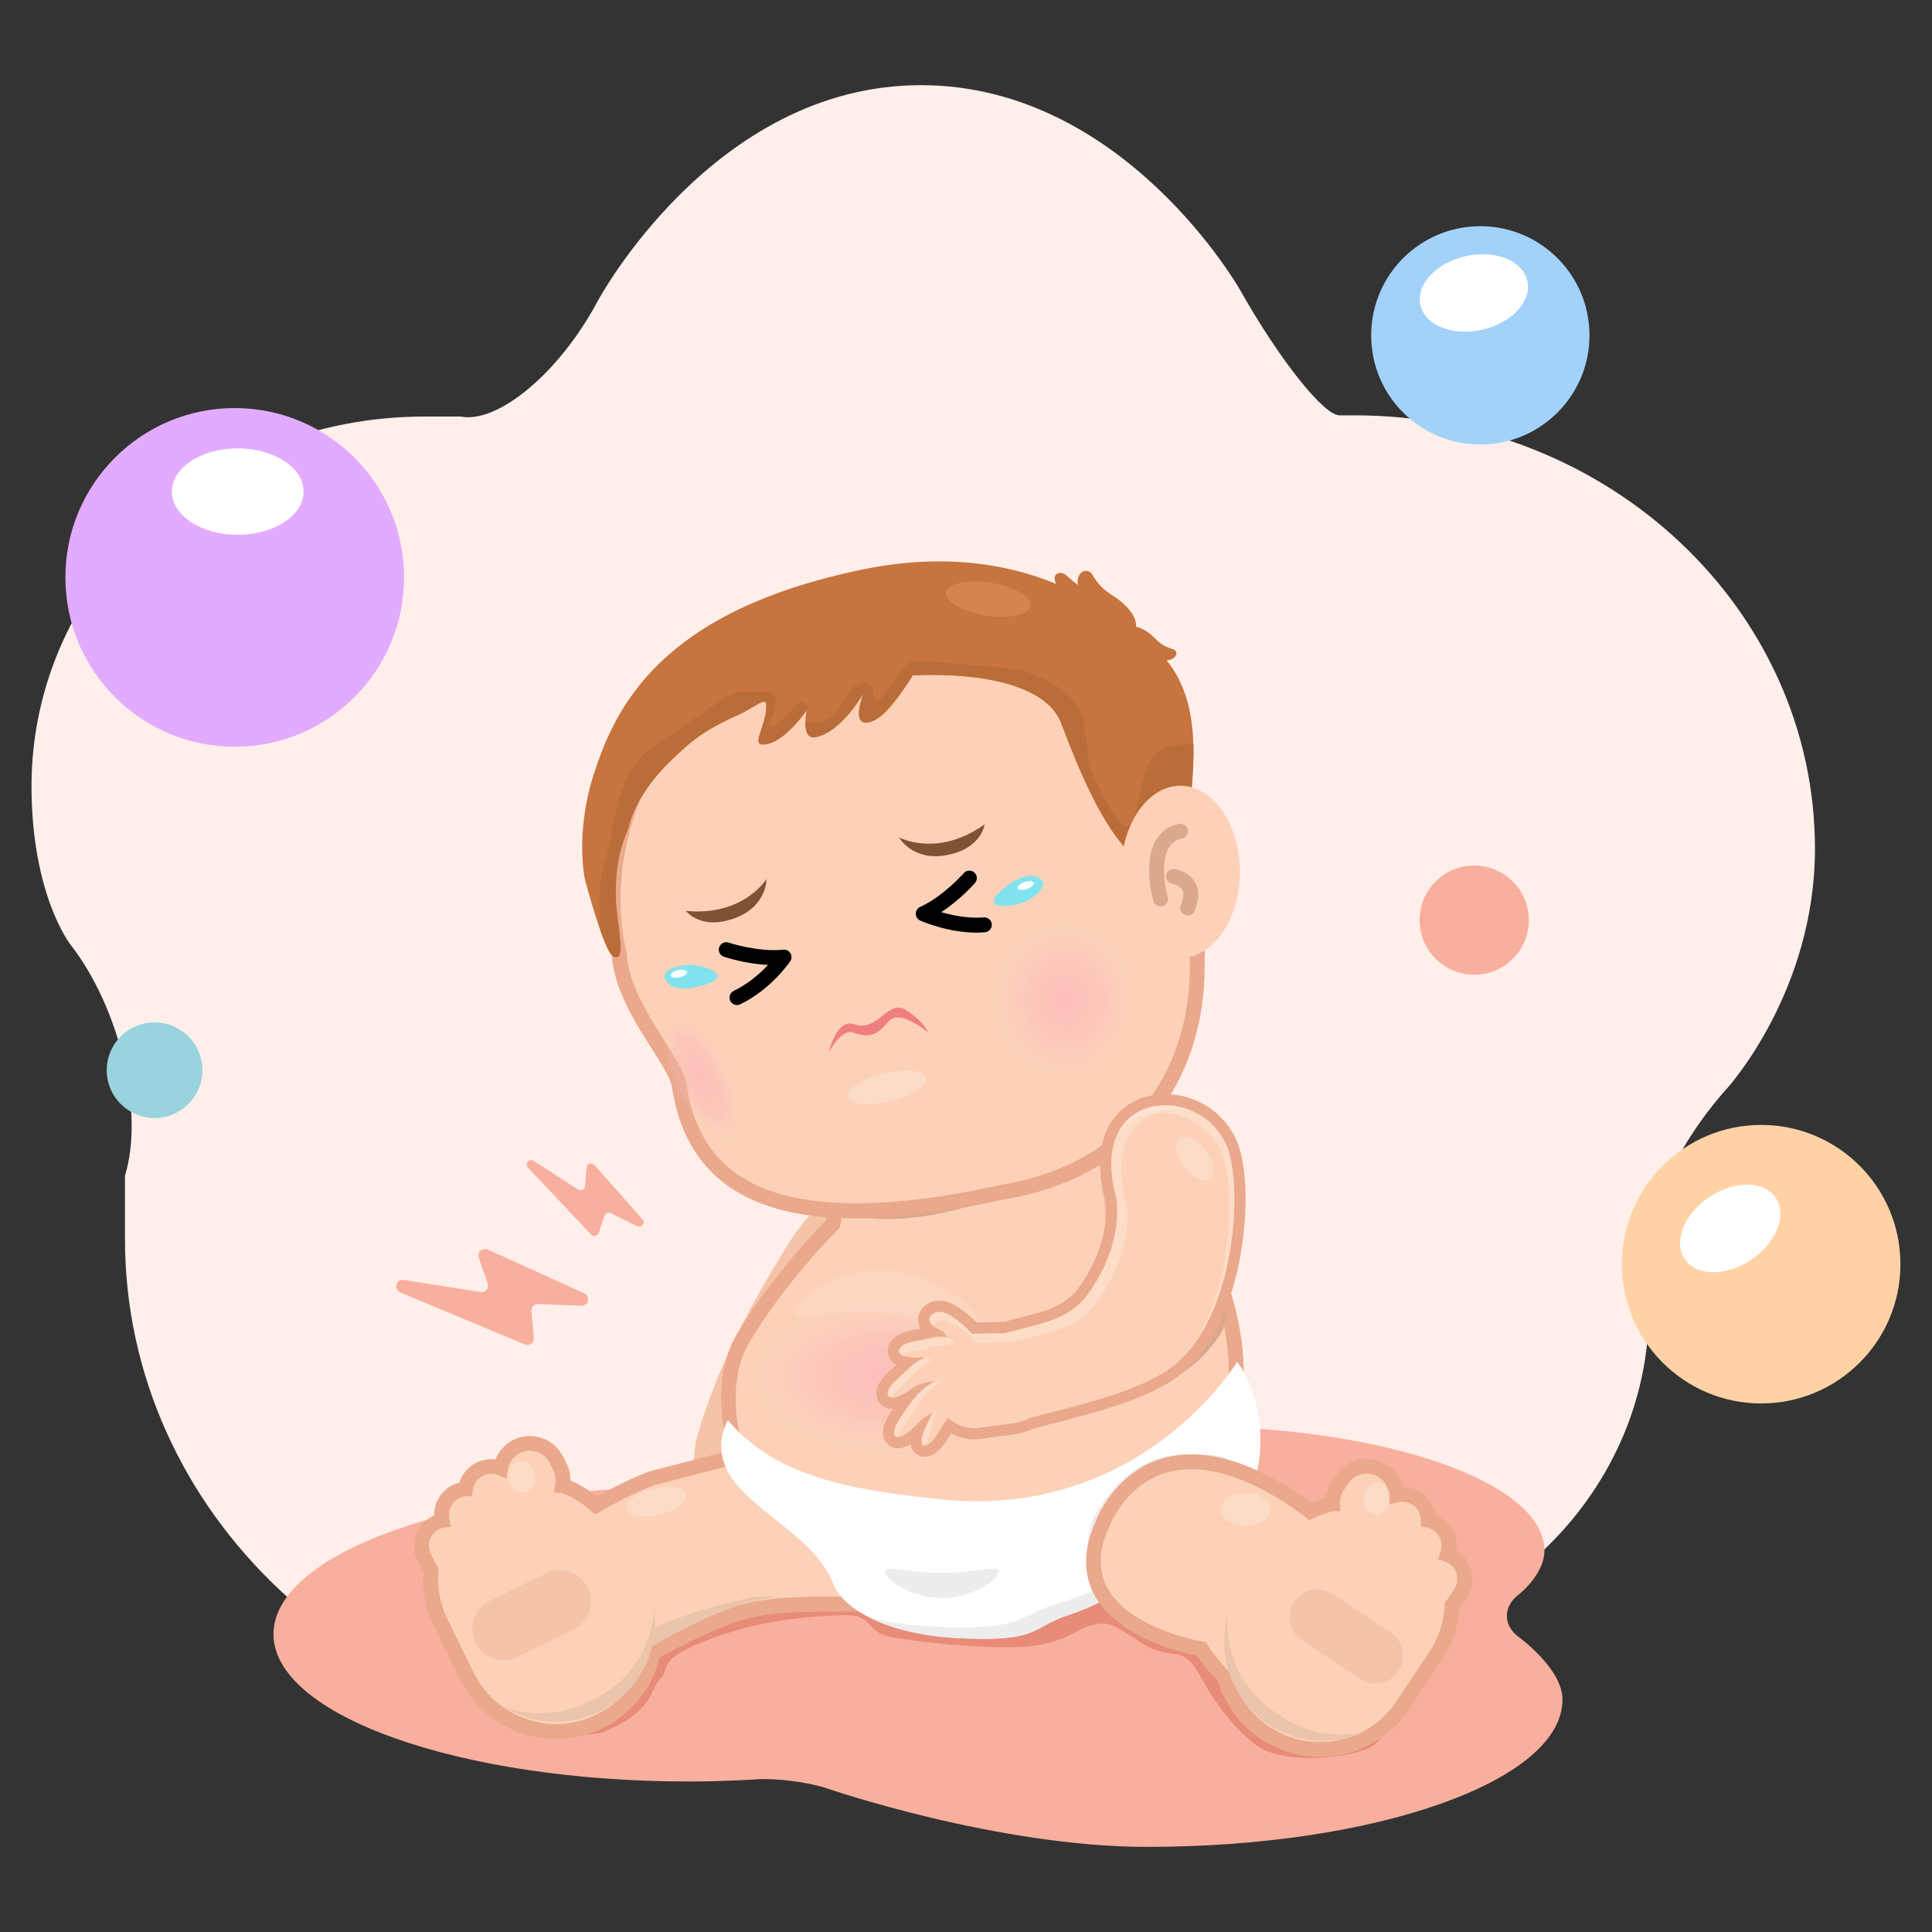 <?xml version="1.0" encoding="utf-8"?>
<!-- Generator: Adobe Illustrator 26.0.1, SVG Export Plug-In . SVG Version: 6.00 Build 0)  -->
<svg version="1.1" id="Layer_1" xmlns="http://www.w3.org/2000/svg" xmlns:xlink="http://www.w3.org/1999/xlink" x="0px" y="0px"
	 viewBox="0 0 380 380" style="enable-background:new 0 0 380 380;" xml:space="preserve">
<rect x="0" y="0" width="380" height="380" fill="#333333" stroke="none"/>
<style type="text/css">
	.st0{fill:#FFEFEB;}
	.st1{fill:#F9AF9D;}
	.st2{fill:#E88B79;}
	.st3{fill:#F4C3A8;}
	.st4{fill:#FCD1B7;}
	.st5{fill:#EAA98C;}
	.st6{fill:#DBA88D;}
	.st7{fill:#7F5233;}
	.st8{opacity:0.6;fill:url(#SVGID_1_);enable-background:new    ;}
	.st9{opacity:0.6;fill:url(#SVGID_00000111169590176540464690000007468284237813748388_);enable-background:new    ;}
	.st10{opacity:0.24;fill:#FFFEFD;enable-background:new    ;}
	.st11{fill:#C7743E;}
	.st12{fill:#EF7F7F;}
	.st13{fill:#80E3ED;}
	.st14{fill:#EBC4AC;}
	.st15{fill:#FFFFFF;}
	.st16{fill:#EDEDED;}
	.st17{fill:#BA6D39;}
	.st18{fill:#D3844F;}
	.st19{fill:#E2ABFF;}
	.st20{fill:#FFD2A6;}
	.st21{fill:#A2D2F9;}
	.st22{fill:#99D3DD;}
	.st23{opacity:0.12;fill:#FFFEFD;enable-background:new    ;}
	.st24{opacity:0.24;}
	.st25{fill:#FFFEFD;}
	.st26{opacity:0.6;fill:url(#SVGID_00000022550080255439779840000004153546710997169322_);enable-background:new    ;}
</style>
<g>
	<path class="st0" d="M356.98,166.94c0-47.08-40.58-85.25-90.64-85.25c-2.8,0-2.8,0-2.8,0c-3.03,0.2-11.84-10.85-19.58-24.57
		c0,0-22.78-40.37-62.82-40.37c-40.93,0-63.63,42.56-63.63,42.56C110.1,73.19,98,83.37,90.61,81.93c0,0,0,0-7.12,0
		c-42.68,0-77.29,32.54-77.29,72.69c0,21.34,7.6,31.08,7.6,31.08c9.77,12.52,14.62,33.02,10.78,45.55c0,0,0,0,0,12.42
		c0,53.91,46.47,97.61,103.78,97.61c30.82,0,53.42-15.84,53.42-15.84c13.24-9.28,35.65-10.32,49.8-2.31c0,0,3.17,1.79,21.05,1.79
		c39.59,0,71.69-30.19,71.69-67.42c0-7.74,0-7.74,0-7.74c-2.18-7.9,4.8-24.03,15.51-35.85C339.83,213.9,356.98,194.98,356.98,166.94
		z"/>
	<path class="st1" d="M298.76,322.02c-3.11-2.25-3.18-5.99-0.14-8.32c0,0,5.15-3.96,5.15-8.71c0-13.52-31.54-24.47-70.46-24.47
		c-28.65,0-57.65,11.77-57.65,11.77c-3.66,1.48-9.92,2.31-13.91,1.84c0,0-14.3-1.69-26.24-1.69c-45.13,0-81.72,12.97-81.72,28.98
		c0,16,36.59,28.98,81.72,28.98c7.09,0,13.21-0.42,13.21-0.42c4.02-0.28,10.38,0.55,14.13,1.84c0,0,33.34,11.44,62.75,11.44
		c45.13,0,81.72-12.97,81.72-28.98C307.33,328.21,298.76,322.02,298.76,322.02z"/>
	<path class="st2" d="M97.9,335.45c0,0,14.51,7.78,20.96,5.14c9.97-4.08,9.15-8.85,11.04-10.44s-0.73-3.25,6.81-6.56
		c11.48-5.05,22.86-5.7,29.03-5.91c6.18-0.2,4.34,3.1,9.11,4.2s23.23,3.05,29.9,1.59s7.04-3.24,10.32-3.89
		c3.27-0.65,3.65-0.17,9.66,3.69c6.01,3.85,7.65-0.62,11.64,6.89s9.72,12.83,12.19,13.99c4.66,2.19,13.54,2.18,19.85,0
		s6.8-12.42-1.33-18.27c-8.13-5.85-27.93-29.3-39.97-28.28s-56.21-1.46-78.57,3.74c-22.36,5.2-49.63,19.93-49.63,19.93L97.9,335.45z
		"/>
	<path class="st3" d="M176.81,236.44c0,0-9.63-11.65-22.3,9.08c-6.39,10.46-12.64,21.37-17.12,36.1c-4,13.14,6.45,13.78,11.43,13.75
		c4.98-0.02,17.78-24.22,17.78-24.22L176.81,236.44z"/>
	<g>
		<path class="st4" d="M163.82,240.76c0,0-10.39,10.26-17.7,22.5c-6.59,11.02-1.18,30.46,9.38,38.63
			c21.13,16.33,61.7,18.5,81.71-10.93c13.61-20.02,1.96-52.03-15.64-63.65C203.97,215.68,168.99,209.56,163.82,240.76z"/>
		<path class="st5" d="M192.27,315.21c-13.76,0-27.56-4.35-37.66-12.16c-11.51-8.9-16.43-29.37-9.74-40.54
			c6.67-11.17,15.71-20.55,17.59-22.45c1.84-10.38,6.97-17.48,15.27-21.1c13.39-5.84,32.6-0.83,44.65,7.14
			c10.13,6.69,18.47,20.08,21.24,34.12c2.36,11.96,0.52,23.17-5.2,31.58c-10.64,15.65-25.58,20.96-36.24,22.65
			C198.92,314.96,195.59,315.21,192.27,315.21z M191.18,219.31c-4.38,0-8.58,0.71-12.28,2.33c-7.45,3.25-12.04,9.77-13.63,19.36
			l-0.08,0.47l-0.34,0.33c-0.1,0.1-10.35,10.28-17.47,22.21c-6.02,10.07-1.47,28.6,9.02,36.72c11.93,9.22,29.29,13.36,45.33,10.81
			c10.09-1.61,24.22-6.62,34.28-21.41c5.27-7.75,6.96-18.18,4.75-29.36c-2.63-13.31-10.47-25.97-19.98-32.24
			C212.76,223.25,201.49,219.31,191.18,219.31z"/>
	</g>
	<path class="st6" d="M219.36,220.58c0,0-14.93,15.38-37.87,18.67c-22.97,3.29-24.73-9.99-24.73-9.99L219.36,220.58z"/>
	<g>
		<path class="st4" d="M232.19,162.33c4.55,11.09,3.15,23.25,3.3,27.44c0.09,21.32-12.05,40.4-38.1,44.67
			c-43.08,9.56-60.9,0.09-63.84-21.25c-1.33-5.35-11.25-15.54-11.77-25.65c-6.45-27.48,13.93-61.91,45.99-68.81
			C212.42,109.14,223.62,141.43,232.19,162.33z"/>
		<path class="st5" d="M168.31,239.65c-10.68,0-18.94-2.08-24.94-6.26c-6.23-4.33-10.01-11.03-11.26-19.91
			c-0.46-1.76-2.06-4.29-3.92-7.22c-3.33-5.27-7.48-11.82-7.87-18.51c-3.15-13.61-0.05-29.17,8.52-42.72
			c9.04-14.29,23.12-24.39,38.62-27.73c44.15-9.49,56.75,21.53,65.09,42.05l0.99,2.43c3.82,9.31,3.58,19.08,3.44,24.92
			c-0.03,1.23-0.06,2.29-0.03,3.02c0.1,24.5-14.97,42.18-39.33,46.17C186.34,238.39,176.6,239.65,168.31,239.65z M182.88,118.47
			c-4.46,0-9.38,0.53-14.8,1.7c-14.74,3.17-28.13,12.81-36.76,26.43c-8.18,12.93-11.14,27.73-8.11,40.61l0.04,0.26
			c0.31,5.97,4.25,12.21,7.43,17.22c2.01,3.18,3.75,5.93,4.3,8.15l0.03,0.15c1.13,8.19,4.41,14.08,10.04,17.99
			c9.82,6.83,27.32,7.51,52.03,2.03c22.92-3.76,37.05-20.32,36.95-43.23c-0.03-0.78,0-1.83,0.03-3.16c0.14-5.61,0.37-15-3.22-23.73
			v0l-0.99-2.44C222.49,142.36,212.78,118.47,182.88,118.47z"/>
	</g>
	<path class="st7" d="M150.76,172.87c0,0-4.44,7.36-15.84,6.3c0,0,2.98,3.99,9.84,1.33C150.89,178.12,150.76,172.87,150.76,172.87z"
		/>
	<g>
		<g>
			
				<radialGradient id="SVGID_1_" cx="5289.395" cy="-970.631" r="14.564" gradientTransform="matrix(0.358 -0.176 -0.44 -0.898 -2182.826 271.148)" gradientUnits="userSpaceOnUse">
				<stop  offset="0" style="stop-color:#FFAABC;stop-opacity:0.8"/>
				<stop  offset="0.6" style="stop-color:#FFB0C0;stop-opacity:0.5"/>
				<stop  offset="1" style="stop-color:#FFDAE2;stop-opacity:0"/>
			</radialGradient>
			<path class="st8" d="M144.65,211.25c3.54,7.22,4.07,14.22,1.19,15.64c-2.88,1.41-8.09-3.3-11.63-10.52
				c-3.54-7.22-4.07-14.22-1.19-15.64S141.1,204.02,144.65,211.25z"/>
		</g>
	</g>
	<g>
		<g>
			
				<radialGradient id="SVGID_00000069392497307403817900000015249049050172836764_" cx="-4199.964" cy="1024.916" r="14.566" gradientTransform="matrix(2.007 0 0 -1.085 8605.119 1382.826)" gradientUnits="userSpaceOnUse">
				<stop  offset="0" style="stop-color:#FFAABC;stop-opacity:0.8"/>
				<stop  offset="0.5" style="stop-color:#FFB0C0;stop-opacity:0.6"/>
				<stop  offset="1" style="stop-color:#FFDAE2;stop-opacity:0"/>
			</radialGradient>
			
				<ellipse style="opacity:0.6;fill:url(#SVGID_00000069392497307403817900000015249049050172836764_);enable-background:new    ;" cx="176.21" cy="271.1" rx="29.23" ry="15.8"/>
		</g>
	</g>
	
		<ellipse transform="matrix(0.971 -0.238 0.238 0.971 -45.958 47.809)" class="st10" cx="174.58" cy="213.81" rx="7.96" ry="2.79"/>
	<path class="st11" d="M222.47,124.94c0,0,2.4-1.69-0.37-5.01s-4.8-2.7-7.25-6.91c-0.91-1.56-4-0.81-2.51,3.79
		C213.5,120.4,215.67,126.55,222.47,124.94z"/>
	<path class="st11" d="M220.66,124.17c0,0,1.21-1.87,4.05-0.45s2.46,2.89,6,3.97c1.31,0.4,0.9,2.61-2.89,2.24
		C224.86,129.64,219.79,129.02,220.66,124.17z"/>
	<path class="st11" d="M216.21,121.07c0,0,1.33-0.69-0.94-3.05s-2.9-2.51-5.69-4.97c-1.04-0.91-3.2-0.12-1.59,2.17
		S210.86,122.02,216.21,121.07z"/>
	<path class="st12" d="M163,207.03c0,0,1.45-6.85,5.11-5.56c4.58,1.61,6.45-4.99,9.97-2.86s4.49,4.47,4.49,4.47
		s-5.65-4.85-7.86-2.11c-2.51,3.12-4.21,3.01-6.99,2.11C165.4,202.33,163,207.03,163,207.03z"/>
	<path class="st11" d="M231.44,172.29c-10.82,0.23-18.15-18-22.67-29.94c-4.28-11.35-29.26-9.5-29.26-9.5s-4.4,7.33-7.42,8.77
		c-5.42,2.58-2.2-5.37-2.2-5.37s-4.19,7.62-9.44,8.74c-1.76,0.38-2.08-1.44-2.05-3.05c0.03-1.17,0.26-2.26,0.26-2.26
		s-0.03,0.03-0.06,0.06c-0.03,0.06-0.06,0.12-0.12,0.21c-0.82,1.14-4.34,5.83-7.74,6.42c-3.52,0.62,0-3.28,0-7.68
		c0-1.82-2.67,0.62-5.1,1.7c-6.74,3.05-9.27,4.81-14.34,9.85c-3.81,3.81-6.77,8.59-7.65,12.34c-0.38,1.55-2.84,5.34-2.52,14.54
		c0.15,4.52,2.29,12.64-0.62,10.91c-0.62-0.38-1.47-2.38-2.35-4.78c-1.58-4.46-3.14-10.38-3.14-10.38s-1.93-9,1.7-20.38
		c4.22-13.19,12.93-32.25,52.98-40.49c34.78-7.15,52.81,12.26,52.81,12.26c9.82,5.22,11.99,14.25,12.2,22.02
		c0.18,5.63-0.7,10.58-0.44,12.87C234.93,164.55,242.26,172.05,231.44,172.29z"/>
	<g>
		<path d="M144.96,197.68c-0.55,0-1.07-0.31-1.32-0.83c-0.35-0.73-0.04-1.61,0.68-1.96c2.94-1.42,5.25-3.5,6.75-5.1
			c-4.45-0.21-8.48-1.54-8.69-1.61c-0.77-0.26-1.18-1.09-0.93-1.85c0.26-0.77,1.09-1.18,1.85-0.93c0.06,0.02,5.86,1.92,10.76,1.39
			c0.56-0.06,1.12,0.21,1.41,0.7c0.29,0.49,0.28,1.1-0.04,1.57c-0.15,0.22-3.74,5.53-9.84,8.47
			C145.39,197.63,145.17,197.68,144.96,197.68z"/>
	</g>
	<path class="st7" d="M176.81,164.69c0,0,7.55,4.12,16.85-2.56c0,0-0.56,4.95-7.82,6.12C179.35,169.29,176.81,164.69,176.81,164.69z
		"/>
	<g>
		<path d="M192.1,183.44c-5.7,0-10.87-2.27-11.11-2.38c-0.53-0.24-0.87-0.76-0.87-1.34c0-0.58,0.34-1.1,0.86-1.34
			c4.49-2.02,8.54-6.59,8.58-6.64c0.54-0.61,1.46-0.67,2.07-0.14c0.61,0.53,0.67,1.46,0.14,2.07c-0.14,0.17-2.93,3.31-6.63,5.74
			c2.18,0.63,5.28,1.28,8.35,1.03c0.82-0.06,1.51,0.54,1.58,1.34s-0.54,1.51-1.34,1.58C193.18,183.42,192.64,183.44,192.1,183.44z"
			/>
	</g>
	<path class="st13" d="M196.46,175.57c0,0,4.62-4.43,7.58-3.02c2.52,1.2,0.45,3.15-1.75,4.48
		C200.09,178.37,192.84,179.24,196.46,175.57z"/>
	<path class="st13" d="M139.49,193.41c0,0-5.96,2.32-8.16-0.12c-1.87-2.08,0.79-3.08,3.33-3.47
		C137.2,189.43,144.24,191.41,139.49,193.41z"/>
	<path class="st3" d="M141.15,287.52c0,0-0.02,3.63,4.39,7.85c4.41,4.23,6.5,5.23,9.02,11.73s2.04,8.54,2.04,8.54s6.58,0,8.76,0.19
		s2.68-1.09,2.68-1.09s0.57-4.13-4.96-9.7c-5.53-5.57-11.05-9.72-13.89-13.29c-2.84-3.58-7.02-4.85-7.02-4.85L141.15,287.52z"/>
	<g>
		<g>
			<g>
				<path class="st4" d="M152.78,315.91h-0.09c-2.93,0.29-5.78,0.79-8.36,1.7c-5.1,1.79-11,4.66-15.89,7.45
					c-0.06,0.26-0.12,0.5-0.18,0.73c-0.15,0.64-0.32,1.23-0.53,1.85c-0.09,0.18-0.15,0.38-0.23,0.59l-0.03,0.03
					c-0.06,0.21-0.15,0.44-0.23,0.64c-0.2,0.41-0.38,0.82-0.59,1.23c-0.06,0.15-0.15,0.26-0.21,0.41h-0.03
					c-0.44,0.76-0.91,1.52-1.44,2.23c-0.44,0.59-0.91,1.17-1.44,1.7c-1.55,1.67-3.43,3.08-5.6,4.13c-3.25,1.58-6.71,2.2-10.06,1.93
					c-0.85-0.06-1.7-0.18-2.52-0.35c-0.03-0.03-0.06-0.03-0.09-0.03c-0.44-0.09-0.91-0.21-1.35-0.35c-0.97-0.26-1.88-0.62-2.79-1.03
					c-0.35-0.18-0.7-0.35-1.03-0.53c-0.41-0.23-0.82-0.47-1.2-0.7c-2.93-1.85-5.42-4.52-7.07-7.86l-5.16-10.53
					c-1.61-3.31-2.2-6.83-1.91-10.26c0-0.03,0-0.03,0-0.03c-0.15-0.21-0.29-0.41-0.38-0.64l-0.94-1.88
					c-1.23-2.55-0.21-5.63,2.35-6.86c0.38-0.18,0.76-0.32,1.17-0.38c-0.5-2.26,0.59-4.63,2.73-5.72c0.62-0.29,1.23-0.44,1.88-0.5
					c0.21-1.61,1.23-3.11,2.81-3.9c1.32-0.65,2.81-0.67,4.08-0.18c0.29-1.79,1.44-3.43,3.2-4.31c2.9-1.41,6.39-0.21,7.8,2.7
					l0.7,1.41c0.56,1.14,0.7,2.4,0.5,3.58c0,0,0,0,0.03,0c2.4,0.85,4.6,2.2,6.54,3.96c5.92-3.49,11-5.37,11-5.37l18.82-4.87
					c7.59,6.13,21.02,15.95,31.43,18.15c0.41,1.79,0.76,3.72,1.03,5.81C180.51,317.72,165.91,314.62,152.78,315.91z"/>
				<path class="st5" d="M109.38,342.06c-0.54,0-1.08-0.02-1.62-0.07c-0.89-0.06-1.8-0.19-2.7-0.38l-0.44-0.1
					c-0.39-0.09-0.79-0.2-1.15-0.31c-0.87-0.23-1.8-0.57-2.95-1.09l-0.43-0.22c-0.24-0.12-0.48-0.24-0.7-0.36
					c-0.44-0.25-0.87-0.5-1.26-0.74c-3.28-2.07-5.91-4.99-7.62-8.46l-5.16-10.53c-1.59-3.28-2.31-6.91-2.09-10.54
					c-0.08-0.13-0.15-0.27-0.22-0.43L82.12,307c-0.79-1.63-0.89-3.44-0.3-5.11c0.58-1.65,1.76-2.97,3.33-3.72
					c0.07-0.04,0.15-0.07,0.22-0.1c-0.02-2.48,1.36-4.82,3.65-5.99c0.44-0.21,0.88-0.36,1.33-0.47c0.53-1.69,1.73-3.11,3.37-3.93
					c1.16-0.57,2.45-0.78,3.71-0.62c0.66-1.66,1.93-3.04,3.57-3.87c1.77-0.86,3.76-0.98,5.6-0.34c1.84,0.64,3.32,1.96,4.18,3.71
					l0.69,1.4c0.5,1.02,0.75,2.12,0.74,3.25c1.84,0.77,3.58,1.83,5.18,3.15c5.56-3.18,10.12-4.88,10.32-4.95l0.14-0.04l19.53-5.06
					l0.57,0.46c7.1,5.74,20.56,15.69,30.81,17.86l0.92,0.19l0.21,0.91c0.44,1.9,0.79,3.91,1.05,5.95c0.23,1.75-0.17,3.22-1.17,4.36
					c-2.56,2.92-8.4,2.93-15.8,2.95c-3.63,0.01-7.39,0.02-11.06,0.38l-0.16,0.01c-3.16,0.32-5.76,0.85-7.94,1.62
					c-4.45,1.56-9.92,4.11-15.1,7.03c-0.01,0.05-0.02,0.09-0.04,0.14c-0.15,0.65-0.33,1.28-0.56,1.95l-0.08,0.18
					c-0.04,0.07-0.06,0.16-0.09,0.24l-0.2,0.53c-0.05,0.13-0.1,0.26-0.15,0.38l-0.27,0.57c-0.11,0.25-0.23,0.49-0.35,0.74
					c-0.05,0.11-0.11,0.21-0.16,0.32l-0.37,0.92l-0.19,0c-0.39,0.64-0.74,1.17-1.11,1.65c-0.57,0.76-1.07,1.35-1.58,1.86
					c-1.67,1.8-3.7,3.3-6,4.41C115.67,341.33,112.52,342.06,109.38,342.06z M106.01,338.81c0.65,0.12,1.32,0.21,1.97,0.25
					c3.17,0.25,6.39-0.36,9.31-1.79c1.97-0.95,3.7-2.23,5.17-3.81c0.45-0.45,0.86-0.94,1.34-1.58c0.42-0.57,0.84-1.21,1.35-2.09
					l0.24-0.41c0.11-0.21,0.2-0.42,0.3-0.63l0.22-0.45c0.06-0.15,0.12-0.31,0.17-0.46l0.18-0.44c0.04-0.11,0.08-0.22,0.13-0.33
					c0.18-0.55,0.33-1.08,0.46-1.64c0.07-0.25,0.12-0.48,0.18-0.72l0.14-0.63l0.56-0.32c5.49-3.13,11.37-5.89,16.13-7.56
					c2.42-0.85,5.27-1.44,8.7-1.78l0.14-0.01v0c3.8-0.37,7.78-0.38,11.29-0.39c6.13-0.02,11.92-0.03,13.6-1.96
					c0.27-0.31,0.62-0.86,0.46-2.05c-0.21-1.63-0.48-3.23-0.81-4.78c-10.42-2.59-23.31-11.98-30.54-17.77l-18.03,4.67
					c-0.61,0.23-5.33,2.07-10.7,5.23l-0.93,0.55l-0.8-0.72c-1.76-1.6-3.72-2.8-5.81-3.58h-1.48l0.26-1.71
					c0.16-0.94,0.03-1.87-0.37-2.69l-0.7-1.4c-0.52-1.07-1.4-1.85-2.5-2.24c-1.1-0.38-2.29-0.31-3.34,0.2
					c-1.27,0.63-2.17,1.84-2.39,3.23l-0.29,1.78l-1.69-0.65c-0.95-0.36-2-0.32-2.91,0.13c-1.1,0.55-1.85,1.59-2,2.77l-0.15,1.16
					l-1.17,0.11c-0.52,0.05-0.96,0.17-1.39,0.37c-1.48,0.75-2.28,2.44-1.92,4.08l0.34,1.54l-1.56,0.23
					c-0.22,0.03-0.45,0.11-0.76,0.25c-0.86,0.41-1.51,1.14-1.82,2.05c-0.33,0.94-0.27,1.95,0.17,2.85l0.99,1.98
					c0.03,0.07,0.14,0.22,0.21,0.32l0.27,0.38l0,0.62c-0.28,3.27,0.33,6.55,1.77,9.5l5.16,10.53c1.47,2.98,3.73,5.5,6.54,7.27
					c0.34,0.21,0.74,0.44,1.14,0.66c0.18,0.1,0.39,0.21,0.6,0.31l0.38,0.19c0.93,0.41,1.72,0.71,2.5,0.92
					c0.39,0.12,0.76,0.22,1.12,0.3h0.44L106.01,338.81z"/>
			</g>
			<path class="st3" d="M112.82,320.48l-11.08,5.43c-3.04,1.49-6.72,0.23-8.21-2.81l0,0c-1.49-3.04-0.23-6.72,2.81-8.21l11.08-5.43
				c3.04-1.49,6.72-0.23,8.21,2.81l0,0C117.12,315.31,115.86,318.99,112.82,320.48z"/>
			<path class="st14" d="M127.73,325.68c-0.09,0.18-0.15,0.38-0.23,0.59l-0.03,0.03c-0.06,0.21-0.15,0.44-0.23,0.65
				c-0.21,0.41-0.38,0.82-0.59,1.23c-0.09,0.15-0.15,0.26-0.23,0.41c-0.44,0.76-0.91,1.52-1.44,2.23c-0.44,0.59-0.91,1.17-1.44,1.7
				c-1.55,1.67-3.43,3.08-5.6,4.13c-3.25,1.58-6.71,2.2-10.06,1.94c-0.85-0.06-1.7-0.18-2.52-0.35c-0.03-0.03-0.06-0.03-0.09-0.03
				c-0.44-0.09-0.91-0.21-1.35-0.35c-0.97-0.26-1.88-0.62-2.79-1.03c-0.35-0.18-0.7-0.35-1.03-0.53c-0.41-0.23-0.82-0.47-1.2-0.7
				c5.22,1.99,11.2,1.88,16.6-0.76l1.5-0.76c1.82-0.91,3.46-2.02,4.9-3.34h0.03c4.02-3.69,6.42-8.77,6.74-14.13
				C129.07,319.67,128.72,322.78,127.73,325.68z"/>
		</g>
	</g>
	<path class="st15" d="M143.18,279.37c0,0-3.97,6.11,1.88,12.81c5.84,6.7,15.42,10.9,18.78,19.24c2.52,6.25,12.91,10.1,23.76,10.72
		c16.9,0.96,14.84-1.87,22.43-4.45c6.13-2.09,5.48-2.38,17.57-8.23c12.09-5.85,19.32-14.37,20.18-23.32
		c1.08-11.38-4.44-18.29-4.44-18.29s-18.69,31.04-58.07,27.07C165.66,292.93,152.22,289.97,143.18,279.37z"/>
	<path class="st16" d="M241.36,296.9c-2.58,5.04-6.71,9.12-13.78,12.55c-12.08,5.86-11.44,6.16-17.56,8.24
		c-7.59,2.58-5.51,5.4-22.43,4.46c-6.19-0.38-12.23-1.79-16.71-4.05c3.72,0.97,7.86,1.55,12.05,1.79
		c18.82,0.94,16.51-1.88,24.98-4.46c6.8-2.08,6.1-2.4,19.56-8.24C234.09,304.29,238.4,300.92,241.36,296.9z"/>
	<path class="st16" d="M174.06,309.1c0.18-1.36,5.12,0.32,11.17,0.26c6.04,0.06,11-1.62,11.17-0.26c0.19,1.27-4.76,5.25-11.17,5.21
		C178.82,314.35,173.87,310.37,174.06,309.1z"/>
	
		<ellipse transform="matrix(0.947 -0.322 0.322 0.947 -45.329 74.251)" class="st15" cx="201.71" cy="174.1" rx="1.67" ry="0.72"/>
	
		<ellipse transform="matrix(0.975 -0.221 0.221 0.975 -39.047 34.269)" class="st15" cx="133.56" cy="191.56" rx="1.67" ry="0.72"/>
	<path class="st16" d="M215.06,314.98c0,0-2.6-11.26,0-16.37s8.7-12.56,17.47-12.48c7.54,0.07,9.99-0.73,12.27,5.61
		S221.4,316.93,215.06,314.98z"/>
	<g>
		<g>
			<path class="st4" d="M285.82,306.29c-0.35-0.23-0.72-0.39-1.1-0.52c0.78-2.17,0.04-4.68-1.97-6.01
				c-0.56-0.37-1.16-0.61-1.77-0.74c-0.01-1.65-0.81-3.27-2.29-4.25c-1.24-0.83-2.71-1.03-4.05-0.7c-0.05-1.82-0.93-3.6-2.57-4.69
				c-2.68-1.79-6.31-1.06-8.09,1.62l-0.88,1.33c-0.71,1.07-1.01,2.28-0.96,3.46c-0.01,0-0.01,0-0.02,0
				c-1.52,0.32-2.99,0.84-4.39,1.51c-2.83-2.25-6.12-4.36-10.02-6.26c-23.54-11.47-30.83,8.68-30.83,8.68
				c-9.19,19.95,19.46,24.61,19.46,24.61c0.68,1.25,2.34,3.36,4.56,5.65c0,0.01,0.01,0.02,0.01,0.03c0.15,0.43,0.27,0.86,0.42,1.3
				c0.04,0.15,0.11,0.28,0.15,0.43h0.03c0.34,0.81,0.7,1.63,1.13,2.4c0.36,0.64,0.75,1.28,1.2,1.87c1.32,1.86,3,3.5,5.01,4.83
				c3.02,2,6.37,3.06,9.72,3.24c0.85,0.05,1.68,0.04,2.55-0.02c0.03-0.03,0.06-0.02,0.09-0.02c0.45-0.03,0.93-0.08,1.38-0.17
				c0.99-0.14,1.94-0.36,2.9-0.65c0.37-0.13,0.74-0.26,1.09-0.39c0.44-0.18,0.88-0.36,1.28-0.54c3.15-1.45,5.97-3.77,8.04-6.86
				l6.5-9.76c2.03-3.07,3.08-6.48,3.23-9.92c0-0.01,0-0.02,0-0.04c0.16-0.18,0.33-0.36,0.47-0.57l1.16-1.75
				C288.82,311.05,288.18,307.87,285.82,306.29z"/>
			<path class="st5" d="M259.66,345.58c-0.4,0-0.79-0.01-1.18-0.03c-3.69-0.2-7.3-1.4-10.44-3.48c-2.13-1.41-3.95-3.16-5.4-5.2
				c-0.53-0.69-0.99-1.48-1.28-2c-0.3-0.54-0.57-1.1-0.82-1.65h-0.16l-0.32-1.09c-0.06-0.15-0.1-0.26-0.13-0.37
				c-0.07-0.21-0.14-0.42-0.2-0.63c-0.04-0.12-0.07-0.24-0.11-0.36c-1.81-1.89-3.32-3.73-4.19-5.11
				c-3.12-0.61-15.71-3.58-20.22-12.05c-2.24-4.21-2.13-9.07,0.33-14.44c0.32-0.84,3.39-8.47,11.37-11.71
				c6.08-2.47,13.3-1.7,21.45,2.27c3.54,1.72,6.68,3.65,9.58,5.88c0.92-0.4,1.86-0.72,2.79-0.98c0.14-1.1,0.53-2.16,1.15-3.1
				l0.88-1.33c1.08-1.62,2.73-2.73,4.64-3.11c1.92-0.38,3.86,0,5.49,1.08c1.51,1,2.57,2.54,3.01,4.29c1.28,0,2.54,0.38,3.61,1.1
				c1.52,1,2.53,2.58,2.84,4.36c0.42,0.17,0.83,0.38,1.21,0.63c2.15,1.42,3.22,3.92,2.87,6.4c0.07,0.04,0.13,0.08,0.2,0.12
				l0.01,0.01c3.02,2.02,3.85,6.12,1.84,9.13l-1.16,1.75c-0.08,0.12-0.17,0.23-0.25,0.34c-0.24,3.62-1.43,7.14-3.45,10.19l-6.5,9.76
				c-2.15,3.22-5.14,5.77-8.65,7.38c-0.43,0.19-0.88,0.38-1.34,0.57c-0.4,0.15-0.78,0.28-1.16,0.42c-1.14,0.34-2.16,0.57-3.18,0.72
				c-0.27,0.06-0.62,0.11-1.02,0.14l-0.02,0.02l-0.53,0.04C260.69,345.56,260.17,345.58,259.66,345.58z M242.74,330.9l0.12,0.27
				c0.31,0.75,0.66,1.54,1.06,2.25c0.4,0.72,0.74,1.24,1.08,1.7c1.27,1.79,2.83,3.29,4.65,4.5c2.71,1.79,5.81,2.83,8.99,3
				c0.6,0.04,1.21,0.04,1.84,0.01l0.08-0.07l0.61,0.02c0.44-0.03,0.81-0.08,1.13-0.14c0.96-0.14,1.83-0.33,2.76-0.62
				c0.3-0.11,0.66-0.23,1-0.36c0.38-0.16,0.8-0.33,1.19-0.5c3-1.38,5.57-3.58,7.42-6.34l6.5-9.76c1.81-2.74,2.84-5.91,2.98-9.17
				l0.02-0.52l0.42-0.51c0.09-0.1,0.19-0.21,0.27-0.33l1.16-1.75c1.11-1.67,0.65-3.94-1.03-5.07c-0.21-0.13-0.44-0.24-0.77-0.36
				l-1.41-0.48l0.5-1.4c0.58-1.6,0-3.37-1.4-4.29c-0.38-0.25-0.81-0.43-1.27-0.53l-1.15-0.25l-0.01-1.18
				c-0.01-1.23-0.62-2.37-1.63-3.04c-0.85-0.57-1.88-0.75-2.89-0.5l-1.77,0.43l-0.05-1.82c-0.04-1.43-0.75-2.74-1.92-3.51
				c-0.97-0.65-2.14-0.88-3.28-0.65c-1.14,0.23-2.13,0.89-2.77,1.86l-0.88,1.33c-0.51,0.77-0.76,1.66-0.72,2.59l0.06,1.53h-1.39
				c-1.3,0.29-2.62,0.75-3.91,1.37l-0.83,0.4l-0.72-0.57c-2.93-2.33-6.12-4.32-9.75-6.09c-7.37-3.59-13.79-4.33-19.07-2.19
				c-7.07,2.87-9.72,9.98-9.74,10.05l-0.05,0.11c-2.08,4.51-2.22,8.51-0.43,11.89c4.38,8.23,18.65,10.64,18.79,10.66l0.71,0.12
				l0.34,0.63c0.5,0.91,1.93,2.86,4.33,5.33l0.41,0.43l0.01,0.37c0.05,0.16,0.1,0.32,0.15,0.48c0.06,0.2,0.12,0.39,0.19,0.59
				L242.74,330.9z"/>
		</g>
		<path class="st3" d="M256.11,322.65l11.38,7.57c2.52,1.67,5.91,0.99,7.58-1.52l0,0c1.67-2.52,0.99-5.91-1.52-7.58l-11.38-7.57
			c-2.52-1.67-5.91-0.99-7.58,1.52l0,0C252.92,317.58,253.6,320.98,256.11,322.65z"/>
		<path class="st14" d="M241.19,327c0.06,0.19,0.1,0.4,0.16,0.61l0.03,0.03c0.03,0.21,0.09,0.46,0.15,0.67
			c0.15,0.43,0.27,0.86,0.42,1.3c0.07,0.16,0.11,0.28,0.18,0.44c0.34,0.81,0.7,1.63,1.13,2.4c0.36,0.64,0.75,1.28,1.2,1.87
			c1.32,1.86,3,3.5,5.01,4.83c3.02,2,6.37,3.06,9.72,3.24c0.85,0.05,1.71,0.05,2.55-0.02c0.03-0.03,0.06-0.02,0.09-0.02
			c0.45-0.03,0.93-0.08,1.38-0.17c0.99-0.14,1.94-0.36,2.9-0.65c0.37-0.13,0.74-0.26,1.09-0.39c0.44-0.18,0.88-0.36,1.28-0.54
			c-5.43,1.29-11.35,0.39-16.35-2.93l-1.38-0.95c-1.68-1.14-3.16-2.46-4.42-3.96h-0.03c-3.5-4.19-5.22-9.53-4.83-14.89
			C240.64,320.87,240.58,324,241.19,327z"/>
	</g>
	
		<ellipse transform="matrix(0.971 -0.238 0.238 0.971 -66.71 39.361)" class="st10" cx="129.29" cy="295.34" rx="6.11" ry="2.59"/>
	<ellipse class="st10" cx="244.95" cy="296.9" rx="4.86" ry="3.23"/>
	<path class="st17" d="M158.49,139.95c-0.82,1.14-4.34,5.83-7.74,6.42c-3.52,0.62,0-3.28,0-7.68c0-1.82-2.67,0.62-5.1,1.7
		c-6.74,3.05-9.27,4.81-14.34,9.85c-3.81,3.81-6.77,8.59-7.65,12.34c-0.38,1.55-2.84,5.34-2.52,14.54
		c0.15,4.52,2.29,12.64-0.62,10.91c-0.62-0.38-1.47-2.38-2.35-4.78c-0.38-3.9-0.59-9.32,0.73-13.4c2.26-7.15,1.79-18.21,10.38-23.57
		c8.62-5.37,13.98-10.54,17.17-10.22c3.2,0.32,6.32-1.15,6.08,2.59c-0.18,2.75-2.93,5.51,0,3.9c2.93-1.64,4.22-5.37,5.86-4.22
		c0.47,0.35,0.41,0.85,0.21,1.41C158.58,139.8,158.55,139.86,158.49,139.95z"/>
	<path class="st17" d="M231.44,172.29c-10.82,0.23-18.15-18-22.67-29.94c-4.28-11.35-29.26-9.5-29.26-9.5s-4.4,7.33-7.42,8.77
		c-5.42,2.58-2.2-5.37-2.2-5.37s-4.19,7.62-9.44,8.74c-1.76,0.38-2.08-1.44-2.05-3.05c0.35,0.18,1.06,0.23,2.26,0.12
		c5.31-0.56,5.69-7.8,9.12-7.8c3.4,0,1,4.4,3.02,3.43c1.99-1,4.43-7.77,7.54-7.71c3.08,0.06,16.26,1.32,19.25,1.65
		c2.99,0.32,10.22,3.39,12.42,7.43c2.2,4.08,1.49,10.65,2.87,13.23c1.38,2.61,5.28,11.87,7.39,9.85c2.11-2.05,1.44-13.75,7.45-15.22
		c1.88-0.44,3.55-0.62,5.01-0.64c0.18,5.63-0.7,10.58-0.44,12.87C234.93,164.55,242.26,172.05,231.44,172.29z"/>
	<ellipse class="st4" cx="232.19" cy="171.48" rx="11.68" ry="16.93"/>
	
		<ellipse transform="matrix(0.158 -0.988 0.988 0.158 47.162 291.171)" class="st18" cx="194.29" cy="117.93" rx="3.26" ry="8.4"/>
	<g>
		<path class="st6" d="M228.27,178.27c-0.64,0-1.22-0.42-1.41-1.06c-0.09-0.31-2.15-7.57,0.51-12c1.01-1.68,2.53-2.75,4.52-3.17
			c0.79-0.17,1.57,0.34,1.74,1.13c0.17,0.79-0.34,1.57-1.13,1.74c-1.18,0.25-2.03,0.84-2.61,1.81c-1.66,2.78-0.71,7.93-0.21,9.68
			c0.23,0.78-0.22,1.59-1,1.82C228.54,178.25,228.4,178.27,228.27,178.27z"/>
	</g>
	<g>
		<path class="st6" d="M233.59,180.05c-0.19,0-0.39-0.04-0.58-0.12c-0.74-0.32-1.08-1.19-0.76-1.93c0.38-0.88,0.74-2.11,0.27-2.96
			c-0.54-0.96-1.94-1.21-1.95-1.21c-0.8-0.12-1.35-0.87-1.23-1.67s0.87-1.35,1.67-1.23c0.29,0.04,2.86,0.48,4.08,2.69
			c0.84,1.52,0.8,3.39-0.14,5.55C234.7,179.72,234.16,180.05,233.59,180.05z"/>
	</g>
	<path class="st14" d="M153.35,314.14c-2.93,0.29-5.78,0.79-8.36,1.7c-5.34,1.88-11.58,4.93-16.62,7.86l0.47-3.58
		c0,0,4.54-2.05,8.86-3.34c4.31-1.29,8.86-2.43,11.11-2.73C149.69,313.96,151.51,314.02,153.35,314.14z"/>
	
		<ellipse transform="matrix(0.981 -0.194 0.194 0.981 -54.427 25.455)" class="st10" cx="102.68" cy="290.47" rx="2.63" ry="3.06"/>
	
		<ellipse transform="matrix(0.164 -0.987 0.987 0.164 -64.601 513.544)" class="st10" cx="270.65" cy="294.88" rx="3.06" ry="2.63"/>
	<path class="st1" d="M116.27,242.83l-12.44-13.19c-0.71-0.75,0.24-1.9,1.11-1.34l8.76,5.67c0.55,0.36,1.29,0,1.35-0.66l0.32-3.66
		c0.07-0.77,1.02-1.08,1.53-0.51l9.47,10.67c0.64,0.72-0.18,1.79-1.04,1.37l-5.2-2.58c-0.47-0.23-1.05,0-1.22,0.5l-1.17,3.42
		C117.52,243.14,116.72,243.31,116.27,242.83z"/>
	<path class="st1" d="M103.22,264.44L78.73,254.2c-1.4-0.58-0.8-2.69,0.69-2.45l15.09,2.37c0.96,0.15,1.73-0.77,1.41-1.68
		l-1.75-5.09c-0.37-1.06,0.72-2.05,1.74-1.59l19.02,8.62c1.28,0.58,0.83,2.51-0.58,2.45l-8.49-0.35c-0.77-0.03-1.4,0.62-1.33,1.39
		l0.46,5.26C105.08,264.1,104.11,264.81,103.22,264.44z"/>
	<circle class="st19" cx="46.17" cy="113.57" r="33.31"/>
	<circle class="st20" cx="346.4" cy="248.65" r="27.39"/>
	<circle class="st21" cx="291.16" cy="65.96" r="21.47"/>
	<circle class="st1" cx="289.96" cy="180.98" r="10.74"/>
	<circle class="st22" cx="30.4" cy="210.5" r="9.41"/>
	<ellipse class="st15" cx="46.75" cy="96.68" rx="12.96" ry="8.5"/>
	
		<ellipse transform="matrix(0.83 -0.558 0.558 0.83 -76.963 230.878)" class="st15" cx="340.25" cy="241.69" rx="10.79" ry="7.42"/>
	
		<ellipse transform="matrix(0.975 -0.221 0.221 0.975 -5.562 65.536)" class="st15" cx="289.97" cy="57.61" rx="10.79" ry="7.42"/>
	<path class="st6" d="M229.44,221.88"/>
	<path class="st23" d="M156.22,258.28c-1.01-1.87,8.01-9.87,20.13-8.22c12.14,1.56,18.77,11.63,17.31,13.17
		c-1.32,1.79-8.67-3.72-18.41-4.82C165.56,256.94,157.03,260.36,156.22,258.28z"/>
	<g>
		<path class="st4" d="M219.5,235.45c0,0,1.98,8.62-5.55,19.09c-4.51,6.28-12.24,5.86-19.65,8.8c-10.32,4.1-2.55,18.18,3.74,16.65
			c18.01-4.38,27.99-7.09,33.66-12.09c11.06-9.75,12.86-33.81,9.72-42.17C236.64,213.02,213.67,213.77,219.5,235.45z"/>
		<path class="st6" d="M232.56,270.01c-5.79,3.63-14.73,6.39-30.19,10.1c-0.81,0.36-1.64,0.63-2.41,0.82l-7.03,0.91
			c-1.97,0.12-4.03-0.54-5.51-1.96c-0.47,0.54-0.91,1.14-1.28,1.8c-2.7,4.83-4.88,4.12-3.42,0.75c0.65-1.49,1.1-2.53,1.8-3.54
			c-1.14,0.53-2.22,1.26-3.17,2.25c-3.86,4.05-5.85,2.56-3.16-1.33c2.23-3.22,3.5-5.1,6.55-6.76c-1.64,0.12-3.32,0.53-4.72,1.57
			c-3.98,2.95-5.92,1.11-2.75-1.74c2.31-2.07,3.39-3.5,5.62-4.29c-0.31-0.05-0.61-0.08-0.91-0.06c-5.61,0.33-5.02-2.45-1.01-3.07
			c2.79-0.43,4.09-1.2,6.27-0.7c-0.34-0.51-0.66-0.96-0.95-1.21c0,0-3.96-1.41-2.02-3.13c2.1-1.86,6.21,2.11,7.31,3.24
			c0,0,0.2,0.15,0.42,0.4l6-0.1c0.1,0,0.19,0.03,0.29,0.03c6.14-1.75,12.14-2.25,15.94-7.18c2.77-4.24,4.54-10.26,3.03-19.47
			c-0.82-5,0.87-8.11,2.52-9.88c0.24-0.65,0.53-1.25,0.86-1.8l0,0l0,0c1.97-3.19,5.41-4.65,9.02-4.56c0.19,0,0.37,0.01,0.56,0.02
			c0.4,0.03,3.13,0.58,3.53,0.72c0.39,0.14,4.57,2.66,5.04,3.14c0.12,0.12,0.23,0.26,0.34,0.39c0.36,0.39,0.69,0.81,0.99,1.26
			c0.11,0.16,0.23,0.33,0.33,0.5c0.37,0.6,0.97,1.91,0.97,1.91c0,0.01,0.01,0.02,0.01,0.03c0.18,0.47,0.78,2.38,0.63,2.21
			c-1.22-1.37-2.41-1.79-2.34-1.37c0.05,0.29-1.83-0.4-1.79,0c0.04,0.37,2.75,2.89,2.78,3.28c0.03,0.36-2.2,0.01-2.18,0.39
			c0.02,0.45,1.65,1.93,1.65,2.39c0,0.33-0.39,0.83-0.4,1.16c0,0.54,0.68,1.45,0.66,2.01c-0.01,0.26,0.21,1.56,0.2,1.83
			c-0.03,0.64-1.66,1.01-1.72,1.67c-0.01,0.13,0.81,2.84,0.79,2.98c-0.73,7.7,4.07,12.1-0.48,17.99
			C236.91,266.64,235.09,268.42,232.56,270.01z"/>
		<g>
			<path class="st3" d="M221.99,222.06c0,0-6.61,3.06-5.13,12.35c2.24,14.03-2.56,21.08-7.37,25.39
				c-8.47,7.61-10.84,7.56-15.27,9.48c-4.43,1.92,4.98,3.65,7.74,3.89c2.76,0.23,22.89-8.69,26.81-13.31
				C232.69,255.22,228.26,222.02,221.99,222.06z"/>
			<g>
				<path class="st4" d="M181.89,285.43c-0.57,0-1.07-0.27-1.38-0.74c-0.58-0.87-0.33-2.14,0.05-3.18
					c-1.15,1.14-2.62,2.25-3.91,2.25c-0.72,0-1.31-0.34-1.63-0.94c-0.71-1.33,0.27-3.27,1.21-4.67l0.11-0.16
					c0.73-1.08,1.37-2.03,2.01-2.88c-1.02,0.59-1.96,0.9-2.75,0.9c-0.93,0-1.67-0.45-1.96-1.2c-0.44-1.14,0.21-2.59,1.83-4.08
					c0.54-0.5,1.01-0.96,1.44-1.38c0.51-0.49,0.98-0.95,1.46-1.37c-2.23-0.4-2.59-1.57-2.64-2.13c-0.12-1.48,1.52-2.75,4.08-3.16
					c0.86-0.14,1.59-0.31,2.23-0.46c0.43-0.1,0.84-0.2,1.25-0.28c-0.71-0.48-1.38-1.15-1.55-2c-0.11-0.56-0.05-1.4,0.87-2.23
					c0.57-0.52,1.3-0.79,2.1-0.79c2.45,0,5.31,2.6,6.82,4.19c0.03,0.03,0.07,0.06,0.12,0.11l5.64-0.1c0.09,0,0.16,0.01,0.22,0.01
					c1.18-0.34,2.36-0.63,3.5-0.92c4.94-1.24,9.21-2.32,12.08-6.3c7.11-9.9,5.39-18.13,5.37-18.21c-2.15-7.99-0.33-12.63,1.57-15.12
					c2.09-2.72,5.43-4.28,9.16-4.28c4.92,0,10.94,2.8,13.29,9.05c3.34,8.88,1.41,33.31-10.02,43.38c-5.2,4.59-13.63,7.26-29.4,11.17
					c-1.07,0.53-2.28,0.91-3.59,1.13l-7.18,0.96c-0.25,0.02-0.42,0.02-0.6,0.02l0,0c-1.8,0-3.55-0.57-4.97-1.58
					c-0.19,0.27-0.36,0.55-0.51,0.82C185.15,283.16,183.56,285.43,181.89,285.43z"/>
				<path class="st5" d="M229.16,217.39c4.97,0,10.24,2.97,12.26,8.34c3.14,8.36,1.35,32.42-9.72,42.17
					c-5.17,4.55-13.93,7.21-29.06,10.96c-0.99,0.51-2.13,0.87-3.39,1.09l-7.14,0.95c-0.15,0.01-0.3,0.01-0.45,0.01
					c-1.86,0-3.75-0.69-5.15-2.06c-0.48,0.57-0.92,1.19-1.3,1.88c-1.38,2.53-2.62,3.61-3.33,3.61s-0.89-1.07-0.15-2.83
					c0.65-1.56,1.12-2.65,1.82-3.7c-1.16,0.55-2.26,1.31-3.22,2.35c-1.63,1.75-2.93,2.51-3.69,2.51c-1.09,0-1.11-1.52,0.49-3.9
					c2.28-3.39,3.57-5.35,6.72-7.1v-0.01c-1.69,0.12-3.41,0.59-4.85,1.68c-1.45,1.11-2.64,1.57-3.41,1.57
					c-1.38,0-1.45-1.48,0.61-3.38c2.35-2.17,3.45-3.66,5.72-4.48c-0.25-0.04-0.5-0.07-0.74-0.07c-0.06,0-0.12,0-0.18,0.01
					c-0.32,0.02-0.62,0.03-0.9,0.03c-4.73,0-3.97-2.62-0.13-3.23c2.18-0.35,3.46-0.9,4.94-0.9c0.45,0,0.92,0.05,1.43,0.17
					c-0.35-0.53-0.67-1-0.96-1.26c0,0-4.03-1.47-2.05-3.27c0.4-0.36,0.86-0.51,1.36-0.51c2.21,0,5.16,2.93,6.07,3.89
					c0,0,0.2,0.16,0.43,0.42l6.1-0.1c0.1,0,0.19,0.03,0.29,0.03c6.33-1.85,12.52-2.34,16.37-7.7c7.52-10.47,5.55-19.09,5.55-19.09
					C216.14,222.93,222.37,217.39,229.16,217.39 M229.16,215.19c-4.08,0-7.74,1.72-10.04,4.71c-2.05,2.67-4.01,7.63-1.76,16.06
					c0.04,0.22,0.38,2.13-0.02,5.05c-0.4,2.86-1.62,7.31-5.17,12.25c-2.63,3.66-6.72,4.69-11.45,5.88
					c-1.09,0.27-2.21,0.55-3.34,0.88c-0.01,0-0.03,0-0.04,0c-0.02,0-0.03,0-0.05,0c-0.01,0-0.02,0-0.04,0l-5.18,0.09
					c-1.98-2.02-4.78-4.29-7.39-4.29c-1.08,0-2.06,0.37-2.84,1.08c-1.36,1.24-1.34,2.57-1.21,3.26c0.08,0.43,0.25,0.81,0.46,1.16
					c-0.46,0.1-0.94,0.21-1.48,0.29c-3.2,0.51-5.17,2.21-5,4.33c0.05,0.61,0.33,1.72,1.66,2.48c-0.05,0.05-0.1,0.1-0.15,0.14
					c-0.43,0.42-0.89,0.87-1.42,1.36c-2.67,2.46-2.47,4.37-2.11,5.29c0.46,1.17,1.6,1.9,2.99,1.9h0.01
					c-0.06,0.09-0.12,0.18-0.18,0.27l-0.11,0.16c-1.61,2.4-2.04,4.35-1.26,5.8c0.51,0.95,1.48,1.52,2.6,1.52
					c0.76,0,1.59-0.27,2.47-0.79c0.08,0.46,0.24,0.87,0.48,1.23c0.52,0.78,1.35,1.23,2.29,1.23c1.74,0,3.48-1.54,5.17-4.58
					c1.39,0.75,2.99,1.16,4.61,1.16c0.2,0,0.39-0.01,0.59-0.02c0.05,0,0.1-0.01,0.16-0.02l7.14-0.95c0.03,0,0.05-0.01,0.08-0.01
					c1.37-0.23,2.64-0.63,3.78-1.18c15.87-3.94,24.39-6.66,29.75-11.39c11.75-10.36,13.75-35.46,10.32-44.59
					C241.28,219.12,235.53,215.19,229.16,215.19L229.16,215.19z"/>
			</g>
			<g class="st24">
				<path class="st25" d="M240.4,227.18c2.7,7.19,1.73,25.97-5.62,37.3c8.28-11.1,9.46-31.24,6.64-38.74
					c-3.46-9.21-16.45-11.3-21.13-3.52C225.63,216.17,237.17,218.58,240.4,227.18z"/>
				<path class="st25" d="M184.11,282.48c-0.01-0.01-0.02-0.01-0.03-0.02c-0.09,0.14-0.2,0.26-0.29,0.4
					C183.89,282.73,184,282.63,184.11,282.48z"/>
			</g>
			
				<ellipse transform="matrix(0.789 -0.614 0.614 0.789 -90.422 192.372)" class="st10" cx="235.09" cy="227.94" rx="2.64" ry="5"/>
		</g>
		<g class="st24">
			<g>
				<path class="st25" d="M182.45,272.54c1.43-1,1.26-0.82,2.92-0.98c-3.22,1.81-5.53,5.94-7.88,9.4c-0.41,0.62-0.73,1.18-0.96,1.68
					c-0.96-0.09-0.92-1.59,0.6-3.86C178.05,277.38,180.28,274.18,182.45,272.54z"/>
				<path class="st25" d="M176.49,273.55c-0.51,0.47-0.89,0.9-1.15,1.31c-1.15-0.16-1.08-1.56,0.86-3.33
					c1.18-1.09,4.03-3.55,4.89-4.26c0.64,0.09,0.21-0.09,1.17-0.15c0.32-0.03,0.95,0.27,1.27,0.34
					C181.18,268.29,178.95,271.31,176.49,273.55z"/>
				<path class="st25" d="M181.75,281.49c1.78-4.23,1.78-3.64,2.64-4.05c-0.73,1.09-1.46,4.7-2.13,6.32
					c-0.06,0.19-0.16,0.34-0.19,0.53C181.21,284.48,180.95,283.39,181.75,281.49z"/>
				<path class="st25" d="M187.54,263.68c0.29,0.28,0.32,0.6-1.02,0.84c-3.74,0.3-3.15,0.62-6.11,1.09
					c-1.24,0.19-2.2,0.59-2.74,1.03c-1.82-0.72-0.67-2.4,2.29-2.86c2.07-0.34,4.8-0.71,6.2-0.78
					C186.84,263.44,187.54,263.68,187.54,263.68z"/>
			</g>
			<path class="st25" d="M234.26,218.42c-7.93-1.62-16.69,3.74-12.74,18.21c0,0,2.07,8.81-5.76,19.52c-3.98,5.48-10.41,6.01-17,7.88
				c-0.1,0-0.19-0.03-0.32-0.03l-6.34,0.12c-0.22-0.28-0.45-0.44-0.45-0.44c-1.15-1.21-5.48-5.45-7.71-3.46
				c-0.19,0.16-0.32,0.31-0.41,0.47c-0.7-0.56-1.08-1.34-0.16-2.18c2.13-1.93,6.3,2.21,7.42,3.39c0,0,0.19,0.16,0.45,0.4l6.08-0.09
				c0.1,0,0.19,0.03,0.29,0.03c6.34-1.87,12.55-2.33,16.4-7.72c7.51-10.46,5.54-19.08,5.54-19.08
				C215.35,219.82,226.14,215.06,234.26,218.42z"/>
		</g>
	</g>
</g>
<g>
	<g>
		
			<radialGradient id="SVGID_00000038397742958123564290000000292221532751446954_" cx="-10619.512" cy="-210.959" r="14.564" gradientTransform="matrix(-1.019 0.111 0.123 1.124 -10585.745 1612.688)" gradientUnits="userSpaceOnUse">
			<stop  offset="0" style="stop-color:#FFAABC;stop-opacity:0.8"/>
			<stop  offset="0.5" style="stop-color:#FFB0C0;stop-opacity:0.5"/>
			<stop  offset="1" style="stop-color:#FFDAE2;stop-opacity:0"/>
		</radialGradient>
		<path style="opacity:0.6;fill:url(#SVGID_00000038397742958123564290000000292221532751446954_);enable-background:new    ;" d="
			M192.58,196.03c0.99,9.04,8.43,15.64,16.62,14.75s14.04-8.95,13.05-17.99c-0.99-9.04-8.43-15.64-16.62-14.75
			C197.44,178.94,191.59,187,192.58,196.03z"/>
	</g>
</g>
</svg>
